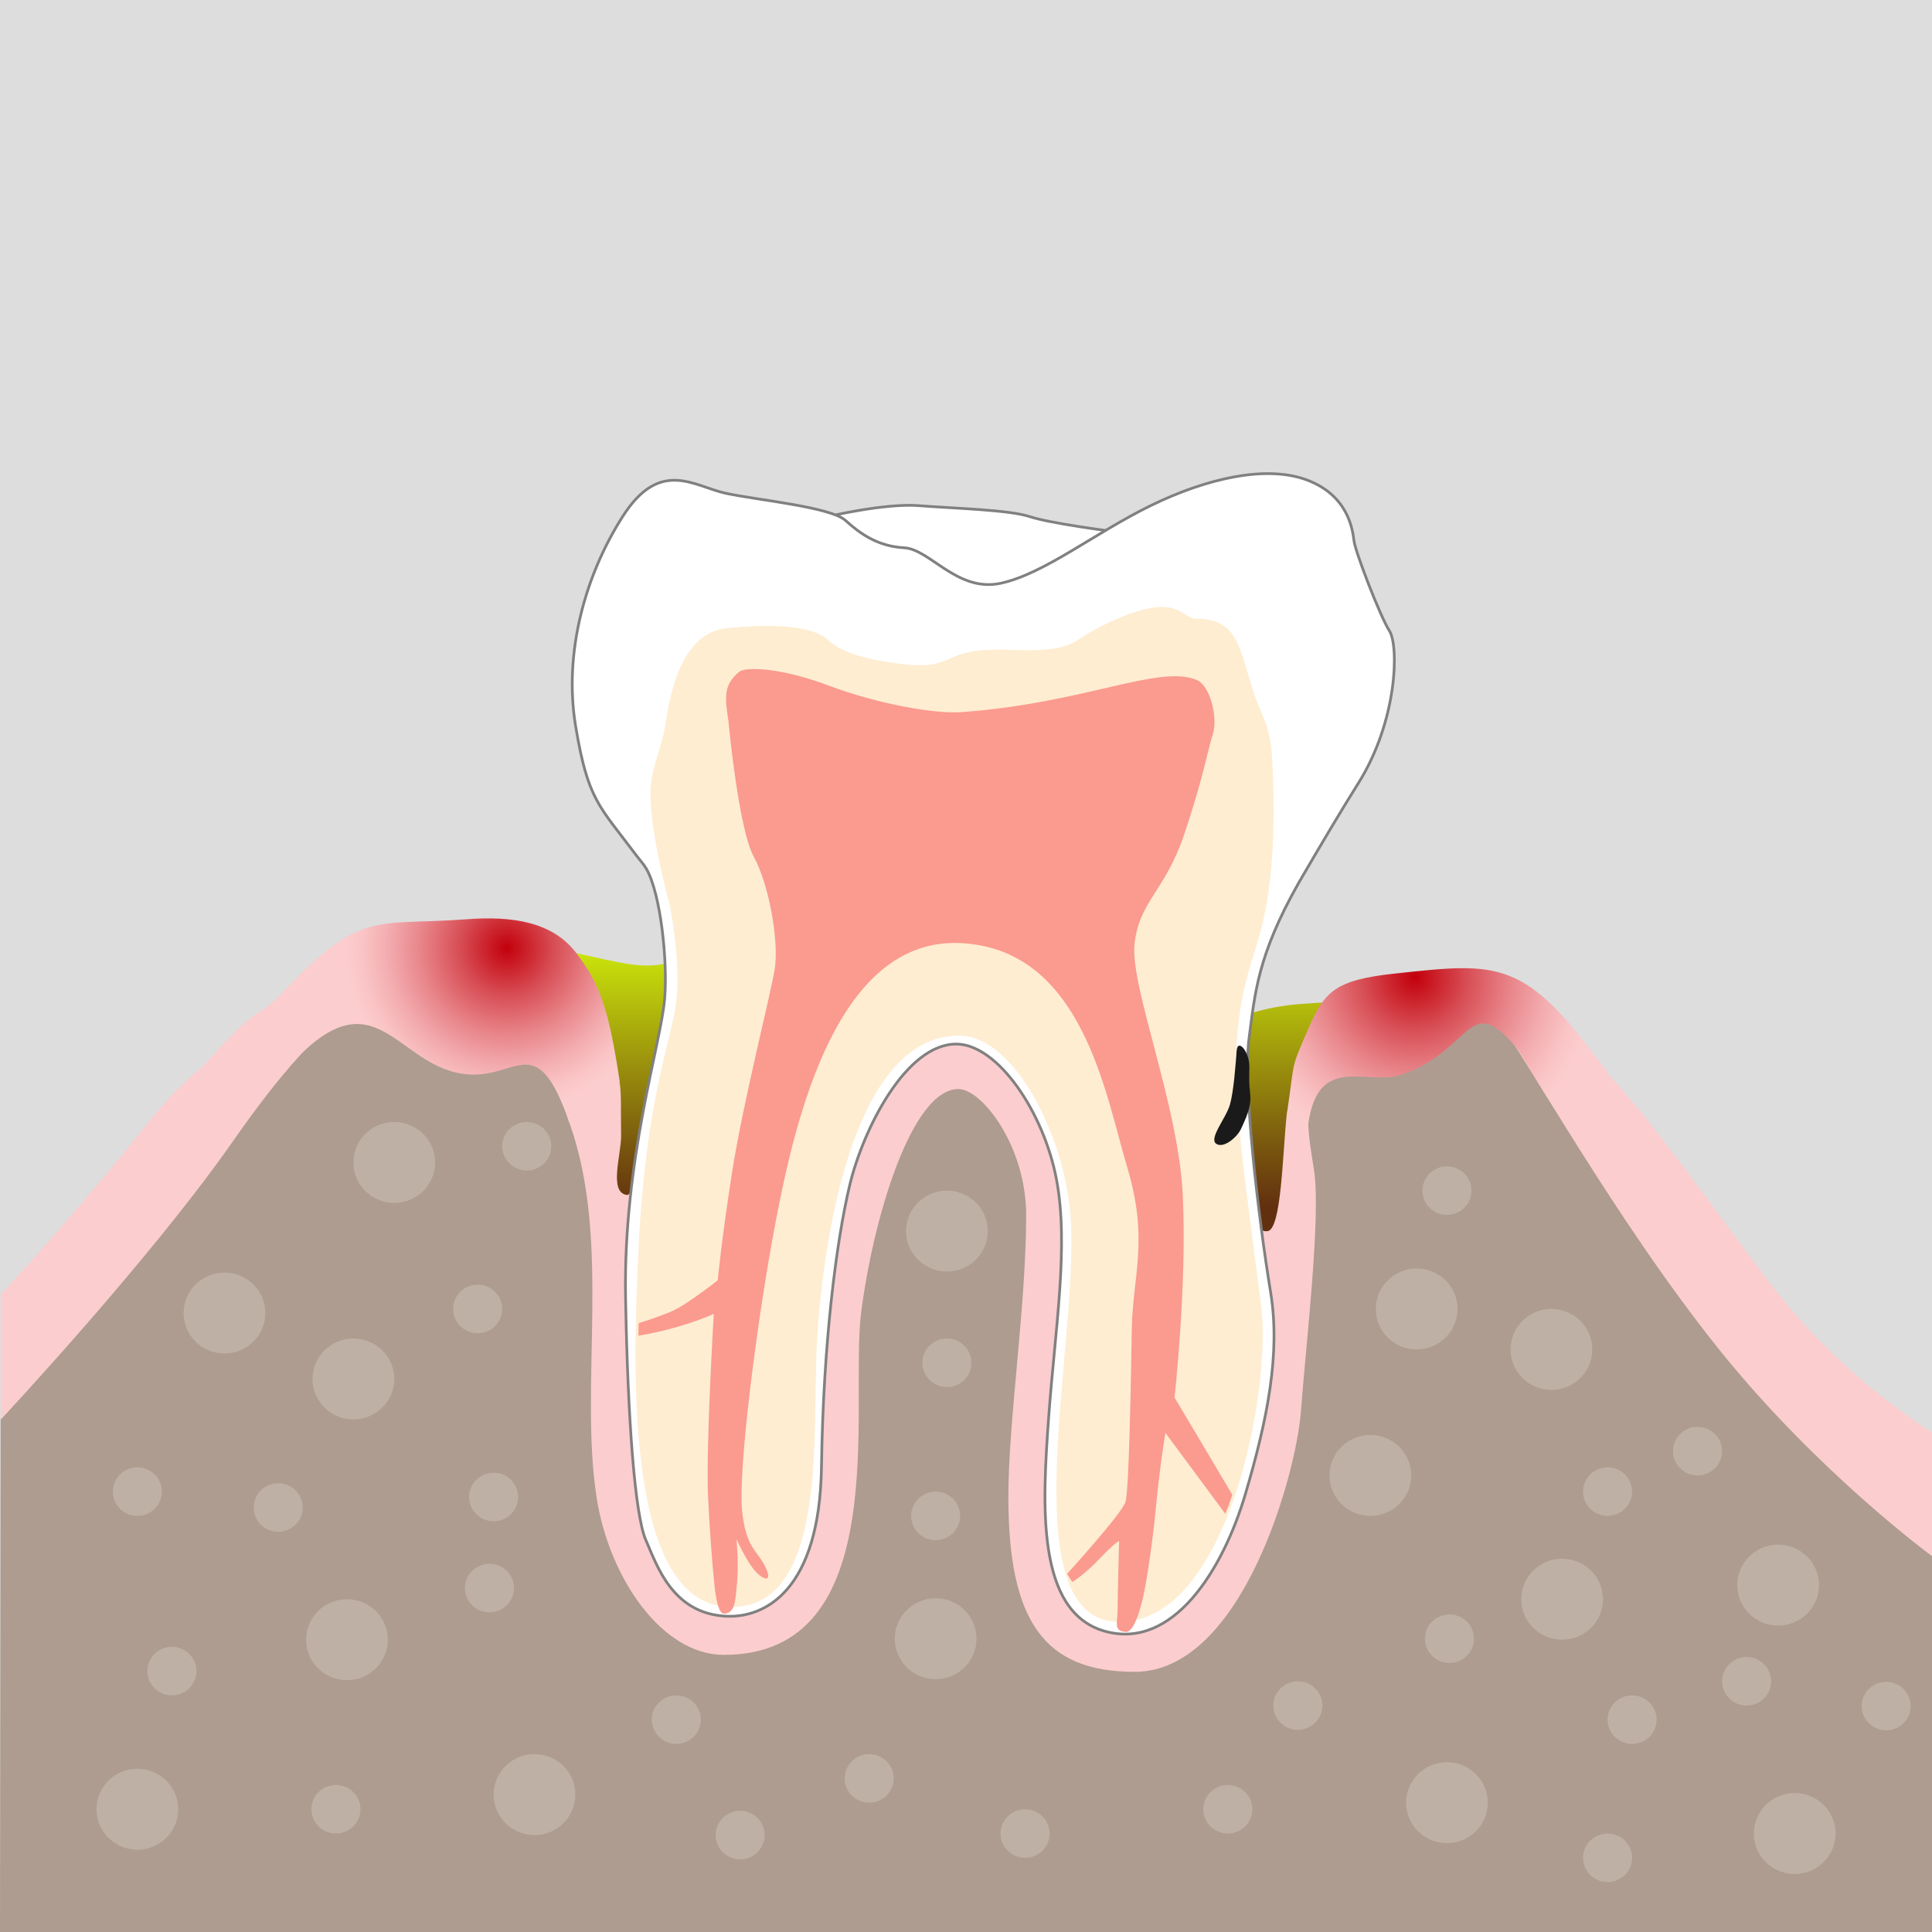 <?xml version="1.0" encoding="utf-8"?>
<!-- Generator: Adobe Illustrator 28.1.0, SVG Export Plug-In . SVG Version: 6.00 Build 0)  -->
<svg version="1.1" xmlns="http://www.w3.org/2000/svg" xmlns:xlink="http://www.w3.org/1999/xlink" x="0px" y="0px"
	 viewBox="0 0 708.66 708.66" style="enable-background:new 0 0 708.66 708.66;" xml:space="preserve">
<rect x="0" y="0" width="708.66" height="708.66" fill="#333333" stroke="none"/>
<style type="text/css">
	.st0{fill:#DDDDDD;}
	.st1{fill:url(#SVGID_1_);}
	.st2{fill:url(#SVGID_00000036219608114239758600000009648574740785164723_);}
	.st3{fill:#AD9C8F;}
	.st4{fill:#FCCDCE;}
	.st5{fill:url(#SVGID_00000160870590834600428930000008710123479939157434_);}
	.st6{fill:url(#SVGID_00000103242809199639213600000014310605034155680398_);}
	.st7{fill:#FFFFFF;stroke:#808080;stroke-miterlimit:10;}
	.st8{fill:#FEEDD1;}
	.st9{fill:#FB9A8F;}
	.st10{fill:#BEB0A5;}
	.st11{fill:#1A1A1A;}
	.st12{fill:url(#SVGID_00000058582545987155230060000002631177746219326599_);}
	.st13{fill:url(#SVGID_00000097483989086220448320000015486917705597794445_);}
	.st14{fill:url(#SVGID_00000112634809229646432500000004310857271833105805_);}
	.st15{fill:url(#SVGID_00000098219297295720736160000000434595573293118611_);}
	.st16{fill:#CCCCCC;stroke:#4D4D4D;stroke-linejoin:round;stroke-miterlimit:10;}
	.st17{fill:#4D4D4D;}
</style>
<g id="Ebene_2">
	<rect x="-0.002" y="0" class="st0" width="708.661" height="708.661"/>
</g>
<g id="Ebene_1">
	<linearGradient id="SVGID_1_" gradientUnits="userSpaceOnUse" x1="378.077" y1="347.85" x2="378.077" y2="461.805">
		<stop  offset="0" style="stop-color:#CCE70B"/>
		<stop  offset="0.245" style="stop-color:#ABAE0C"/>
		<stop  offset="0.649" style="stop-color:#77540E"/>
		<stop  offset="0.832" style="stop-color:#63300F"/>
	</linearGradient>
	<path class="st1" d="M527.641,363.471c0,0-36.667,4-48.667,4.667s-19.603,3.409-19.603,3.409
		s-206.397-20.076-215.435-18.078c-9.039,1.997-17.628-0.664-32.502-3.831
		c-2.062-0.439-8.307-1.054-17.527-1.788c19.856,15.488,32.068,113.955,32.068,113.955l241.667-1.333
		c0,0,7.667-90.333,39.333-91.667c11.909-0.501,47.759-3.831,55.273-4.535L527.641,363.471z"/>
	<path class="st3" d="M0.249,520.189c0,0,97.935-163.164,143.083-167.19
		c32.551-2.903,85.336,20.983,80.667,93c-0.481,7.422,33.725-20.151,65.792-16.645
		c18.234,1.994,37.88-62.135,58.708-61.605c25.2,0.641,51.517,65.584,71.214,63.849
		c23.294-2.052,47.459,31.714,48.62,26.068c6.977-33.952,6.112-61.622,18.542-75.792
		c25.279-28.818,67.095-19.124,72.458-14.208c18.395,16.862,149.328,196.228,149.328,196.228
		l-0.001,144.767H-0.001L0.249,520.189z"/>
	<path class="st4" d="M0.308,474.761c0,0,25.361-27.004,54.233-63.218
		c22.364-28.05,40.979-32.612,56.515-49.072c28-29.667,54.069-20.985,70-21.333
		c16.919-0.37,21.811,2.744,30.585,14.333c8.775,11.589,10.833,22.208,15.333,40
		c1.084,4.284,0.685,10.662,0.848,21c0.108,6.842-4.681,21,2.152,21.833
		c3.002,0.366,3.551-19.497,3.646-17.394c1.461,32.261-0.45,89.93,4.356,115.227
		c7.609,40.049,24.823,57.454,33.076,50.096c8.253-7.358,12.601-213.763,80.045-213.763
		s41.086,208.186,58.598,208.186c12.687,0,35.304-49.606,49.973-106.347
		c0.774-2.992-0.142-33.127,0.585-36.153c0.99-4.121-2.273,14.604,4.766,13.415
		c5.038-0.851,5.41-28.436,6.955-42.768c1.551-14.389,51.667-52,72.333-46
		c37.478,10.881,59.641,48.015,105.346,108.414c26.125,34.524,59.066,54.205,59.066,54.205v45.407
		c0,0-41.997-30.748-78.167-75.86c-38.513-48.034-72.419-109.951-80.154-118.919
		c-17.582-20.383-27.079-3.023-53.091,6.086c-22.333,7.82-18,30.08-15.333,47
		c2.667,16.92-3.1,65.333-4.767,88.333c-1.667,23-21.631,95.767-61,95.767
		c-33,0-46.333-18.315-46.333-64.133c0-28.478,6.517-69.83,6.517-103.471
		c0-25.183-16.184-46.163-24.837-46.163c-17.356,0-31.402,48.094-35.704,82.159
		c-4.233,33.524,12.348,125.387-50.309,125.387c-22.806,0-42.215-28.387-46.733-57.912
		c-6.356-41.527,5.5-93.634-9.833-136.968c-16.46-46.517,13.515-55.264-21.919-58.984
		c-41.275-4.333-67.948,17.226-101.515,65.318C54.919,462.346,0.308,520.662,0.308,520.662V474.761z"/>
	
		<radialGradient id="SVGID_00000089548444829620273630000007261319831400919984_" cx="185.937" cy="347.799" r="83.658" gradientUnits="userSpaceOnUse">
		<stop  offset="0" style="stop-color:#C2000B"/>
		<stop  offset="0.026" style="stop-color:#C50A15"/>
		<stop  offset="0.211" style="stop-color:#D84F56"/>
		<stop  offset="0.379" style="stop-color:#E8858A"/>
		<stop  offset="0.522" style="stop-color:#F3ACAF"/>
		<stop  offset="0.636" style="stop-color:#FAC4C6"/>
		<stop  offset="0.707" style="stop-color:#FCCDCE"/>
	</radialGradient>
	<path style="fill:url(#SVGID_00000089548444829620273630000007261319831400919984_);" d="M105.522,391.751
		c32.786-36.95,39.648,0.888,66.786,2.387c17.844,0.985,24.667-16.667,36.667,18l18.316-15.578
		c-4-26.333-7.082-35.333-15.856-46.922c-8.775-11.589-23.553-13.712-40.429-12.443
		c-33.248,2.5-38.511-3.66-66.511,26.007c-12.094,12.814-6.852,1.603-31.519,29.603L105.522,391.751z"/>
	
		<radialGradient id="SVGID_00000008842451669220491270000006745403754067048609_" cx="518.932" cy="358.405" r="92.834" gradientUnits="userSpaceOnUse">
		<stop  offset="0" style="stop-color:#C2000B"/>
		<stop  offset="0.026" style="stop-color:#C50A15"/>
		<stop  offset="0.211" style="stop-color:#D84F56"/>
		<stop  offset="0.379" style="stop-color:#E8858A"/>
		<stop  offset="0.522" style="stop-color:#F3ACAF"/>
		<stop  offset="0.636" style="stop-color:#FAC4C6"/>
		<stop  offset="0.707" style="stop-color:#FCCDCE"/>
	</radialGradient>
	<path style="fill:url(#SVGID_00000008842451669220491270000006745403754067048609_);" d="M479.308,429.471
		c-2-48.333,20.055-30.1,35-35.333c26.012-9.108,24.039-30.633,41.621-10.249
		c1.941,2.25,6.67,10.767,11.567,18.63l22.325-8.781c-30.339-42.291-39.541-40.796-78.513-36.599
		c-21.667,2.333-25.583,6.719-31.333,20c-6.75,15.589-4.887,10.858-7.854,30.814L479.308,429.471z"/>
	<path class="st7" d="M303.674,189.481c0,0,20.978-5,33.478-3.999c12.5,1,33,1.499,40.5,3.999
		s30.018,5.383,30.018,5.383s-29.314,19.188-38.387,20.082c-9.072,0.894-14.109,0.518-23.815-5.441
		c-9.703-5.958-12.916-4.795-20.445-8.105c-7.529-3.311-9.871-2.918-12.371-5.918
		S303.674,189.481,303.674,189.481z"/>
	<path class="st7" d="M476.296,323.944c7.389-12.707,15.635-26.651,21.857-36.52c14.5-23,15-50.5,11.5-56
		s-12.5-29-13-33s-2-16.5-17-22.265c-15-5.765-37-0.735-57.5,9.265s-39,25-55,28.5s-26-12.5-35.5-13s-16-5-21.5-10
		s-32.5-7.5-44-10s-24-13-37.74,8.5c-13.742,21.5-21.76,50-17.26,77s8.5,29,22,47
		c1.464,1.952,2.952,3.554,3.924,5.231c5.17,8.921,7.867,33.373,6.732,47.566
		c-1.333,16.669-15.25,59-14.351,109.583c0.803,45.167,3.45,80.105,7.45,89.136
		c4,9.031,9.651,27.232,29.916,27.906c13.493,0.449,33.833-9.042,34.5-54.875
		c0.667-45.833,5.5-82.833,10.333-103.167c4.833-20.333,20.65-52.143,39.333-51.833
		c15.068,0.25,31.833,25,36.5,49.5c4.667,24.5-0.5,55.167-2.833,87.333c-2.333,32.167-4.667,71.333,20.5,78.5
		c25.167,7.167,43.5-22.667,51.667-50.333c8.167-27.667,12.896-51.583,9.235-74
		c-4.388-26.87-10.235-75.333-7.902-93.167C460.331,364.189,461.332,350.415,476.296,323.944z"/>
	<g>
		<g>
			<path class="st8" d="M458.356,355.092c3.539-12.102,10.738-27.956,8.297-76.168
				c-0.656-12.974-3.717-15.807-6.5-24c-5.685-16.75-5.5-28-21.642-28.018
				c-5.51-0.006-6.52-11.595-35.853,3.467c-9.834,5.05-8.734,8.99-32.98,8
				c-24.5-1-18.846,7.333-37.346,5.333c-7.742-0.837-21.798-2.644-28.657-9
				c-6.459-5.986-23.379-5.605-37.021-4.282c-13.359,1.295-19.652,15.892-22.301,33.632
				c-1.932,12.942-6.318,17.524-5.699,29.868c0.715,14.234,5.785,33.522,6.814,37.323
				c0.283,0.626,0.185,0.677,0.185,0.677s4,19.5,2.5,34.5s-11.193,34.515-14,92.5
				c-2.329,48.116-4,129,33,130.5s30.687-65.147,32.5-97
				c2.171-38.134,13.502-113.853,53-112.5c19.479,0.667,38.496,37.136,40.168,68.334
				c2.503,46.713-22.334,146.666,17.832,146.666c40.004,0,55.775-85.634,52-115.5
				C454.324,413.534,448.99,387.123,458.356,355.092z"/>
		</g>
	</g>
	<path class="st9" d="M267.217,264.645c0,0,3.602,39.279,9.27,49.613c5.666,10.334,9.332,31.28,7.666,41.307
		c-1.666,10.026-11.666,49.025-15.666,74.692s-5.203,39.334-5.203,39.334s-11.356,9-16.742,11.333
		c-5.389,2.333-12.303,4.41-12.303,4.41l-0.057,4.604c0,0,6.639-1.014,14.639-3.348
		c8-2.334,13-4.667,13-4.667s-2.906,48.001-2.119,66.667
		c0.423,10.051,1.577,25.701,2.381,33.054c0.689,6.302,1.754,10.408,3.6,10.254
		c4-0.334,4-4.334,4.666-11.334c0.666-7-0.196-15.974-0.196-15.974s3,6.666,6,10.666s7.668,6,4.668-0.333
		c-3-6.333-7.334-6.999-8.668-21.333c-1.332-14.334,5.143-67.667,12.404-105.667
		c7.264-38,22.596-104,67.596-102s53.334,55.666,61.334,82.333s2,39.666,1.666,59
		c-0.332,19.334-1,59.334-2.332,63.667c-1.334,4.333-21.429,26.371-21.429,26.371l1.917,3
		c0,0,4.332-2.545,10-8.545c5.666-6,7.178-6.493,7.178-6.493s-0.554,20.626-0.554,25.292
		s-1.668,7.743,3,8.038c2.446,0.155,4.618-5.178,6.371-12.833c1.59-6.945,3.723-22.759,4.517-31.163
		c1.666-17.667,3.666-29,3.666-29l21.968,29.693c0,0,0.725-1.836,1.39-3.562
		c0.421-1.193,1.184-3.421,1.184-3.421l-21.208-35.709c0,0,4.666-41.667,3-74.667
		c-1.668-33-19.334-76-17.668-91.666c1.668-15.668,11.171-19.37,18.171-40.037
		c6.799-20.074,8.883-31.916,10.5-36.75c2.029-6.064-0.914-17.904-5.75-20
		c-13.749-5.958-41.103,8.5-86.5,11.75c-9.489,0.679-30.493-2.896-48.9-9.848
		c-16.658-6.291-30.119-7.013-32.6-4.902C265.479,251.232,265.767,255.416,267.217,264.645"/>
	<path class="st10" d="M97.339,481.63c0,8.199-6.716,14.846-15,14.846c-8.284,0-15-6.646-15-14.846
		c0-8.198,6.716-14.845,15-14.845C90.623,466.785,97.339,473.431,97.339,481.63z"/>
	<path class="st10" d="M159.622,426.388c0,8.199-6.716,14.846-15,14.846c-8.284,0-15-6.647-15-14.846
		c0-8.198,6.716-14.845,15-14.845C152.906,411.544,159.622,418.19,159.622,426.388z"/>
	<path class="st10" d="M584.062,494.971c0,8.199-6.716,14.846-15,14.846c-8.284,0-15-6.647-15-14.846
		c0-8.198,6.716-14.845,15-14.845C577.346,480.126,584.062,486.773,584.062,494.971z"/>
	<path class="st10" d="M534.634,480.126c0,8.199-6.716,14.846-15,14.846c-8.284,0-15-6.646-15-14.846
		c0-8.198,6.716-14.845,15-14.845C527.919,465.281,534.634,471.928,534.634,480.126z"/>
	<path class="st10" d="M144.622,505.816c0,8.199-6.716,14.846-15,14.846s-15-6.646-15-14.846
		c0-8.198,6.716-14.845,15-14.845S144.622,497.618,144.622,505.816z"/>
	<path class="st10" d="M142.273,601.44c0,8.199-6.716,14.846-15,14.846c-8.284,0-15-6.646-15-14.846
		c0-8.198,6.716-14.845,15-14.845C135.557,586.595,142.273,593.242,142.273,601.44z"/>
	<path class="st10" d="M65.389,663.638c0,8.199-6.716,14.846-15,14.846c-8.284,0-15-6.646-15-14.846
		c0-8.198,6.716-14.845,15-14.845C58.673,648.794,65.389,655.44,65.389,663.638z"/>
	<path class="st10" d="M667.22,581.424c0,8.199-6.716,14.846-15,14.846c-8.284,0-15-6.646-15-14.846
		c0-8.198,6.716-14.845,15-14.845C660.504,566.579,667.22,573.226,667.22,581.424z"/>
	<path class="st10" d="M673.309,672.545c0,8.199-6.716,14.846-15,14.846c-8.284,0-15-6.646-15-14.846
		c0-8.198,6.716-14.845,15-14.845C666.593,657.701,673.309,664.347,673.309,672.545z"/>
	<path class="st10" d="M358.199,601.079c0,8.199-6.716,14.846-15,14.846c-8.284,0-15-6.647-15-14.846
		c0-8.198,6.716-14.845,15-14.845C351.483,586.234,358.199,592.881,358.199,601.079z"/>
	<path class="st10" d="M362.331,451.572c0,8.199-6.716,14.846-15,14.846s-15-6.646-15-14.846
		c0-8.198,6.716-14.845,15-14.845S362.331,443.374,362.331,451.572z"/>
	<path class="st10" d="M211.056,658.263c0,8.199-6.716,14.846-15,14.846c-8.284,0-15-6.646-15-14.846
		c0-8.198,6.716-14.845,15-14.845C204.34,643.418,211.056,650.065,211.056,658.263z"/>
	<path class="st10" d="M517.654,541.188c0,8.199-6.716,14.846-15,14.846c-8.284,0-15-6.646-15-14.846
		c0-8.198,6.716-14.845,15-14.845C510.938,526.343,517.654,532.989,517.654,541.188z"/>
	<path class="st10" d="M587.987,586.595c0,8.199-6.716,14.846-15,14.846s-15-6.646-15-14.846
		c0-8.198,6.716-14.845,15-14.845S587.987,578.397,587.987,586.595z"/>
	<path class="st10" d="M545.74,661.232c0,8.199-6.716,14.846-15,14.846c-8.284,0-15-6.647-15-14.846
		c0-8.198,6.716-14.845,15-14.845C539.025,646.387,545.74,653.034,545.74,661.232z"/>
	<ellipse class="st10" cx="50.389" cy="547.126" rx="9" ry="8.907"/>
	<ellipse class="st10" cx="63.056" cy="612.955" rx="9" ry="8.907"/>
	<ellipse class="st10" cx="102.056" cy="552.955" rx="9" ry="8.907"/>
	<ellipse class="st10" cx="123.223" cy="663.639" rx="9" ry="8.907"/>
	<ellipse class="st10" cx="193.212" cy="420.451" rx="9" ry="8.907"/>
	<ellipse class="st10" cx="175.212" cy="480.126" rx="9" ry="8.907"/>
	<ellipse class="st10" cx="179.546" cy="582.515" rx="9" ry="8.907"/>
	<ellipse class="st10" cx="530.74" cy="436.727" rx="9" ry="8.907"/>
	<path class="st10" d="M356.243,501.133c-0.686,4.871-5.232,8.259-10.154,7.565
		c-4.922-0.693-8.356-5.204-7.67-10.075c0.686-4.871,5.231-8.259,10.154-7.565
		C353.496,491.751,356.929,496.262,356.243,501.133z"/>
	<ellipse class="st10" cx="343.199" cy="556.033" rx="9" ry="8.907"/>
	<ellipse class="st10" cx="622.654" cy="532.281" rx="9" ry="8.907"/>
	<ellipse class="st10" cx="598.654" cy="630.77" rx="9" ry="8.907"/>
	<ellipse class="st10" cx="691.845" cy="625.798" rx="9" ry="8.907"/>
	<ellipse class="st10" cx="589.654" cy="681.453" rx="9" ry="8.907"/>
	<ellipse class="st10" cx="640.654" cy="616.697" rx="9" ry="8.907"/>
	<ellipse class="st10" cx="589.654" cy="547.126" rx="9" ry="8.907"/>
	<ellipse class="st10" cx="376.003" cy="672.546" rx="9" ry="8.907"/>
	<ellipse class="st10" cx="450.372" cy="663.639" rx="9" ry="8.907"/>
	<ellipse class="st10" cx="318.82" cy="652.325" rx="9" ry="8.907"/>
	<ellipse class="st10" cx="271.487" cy="673.109" rx="9" ry="8.907"/>
	<ellipse class="st10" cx="248.077" cy="630.77" rx="9" ry="8.907"/>
	<ellipse class="st10" cx="531.654" cy="601.079" rx="9" ry="8.907"/>
	<ellipse class="st10" cx="476.06" cy="625.604" rx="9" ry="8.907"/>
	<ellipse class="st10" cx="181.056" cy="549.106" rx="9" ry="8.907"/>
	<path class="st11" d="M458.27,391.289c0.067-5.464-4.331-10.691-4.676-5.801
		c-0.345,4.89-1.077,14.875-2.461,19.724c-1.384,4.849-7.78,12.297-5.067,14.288
		c2.712,1.991,7.848-2.465,9.204-5.548s3.882-7.722,3.302-12.655
		C458.073,397.067,458.219,395.385,458.27,391.289z"/>
</g>
</svg>
